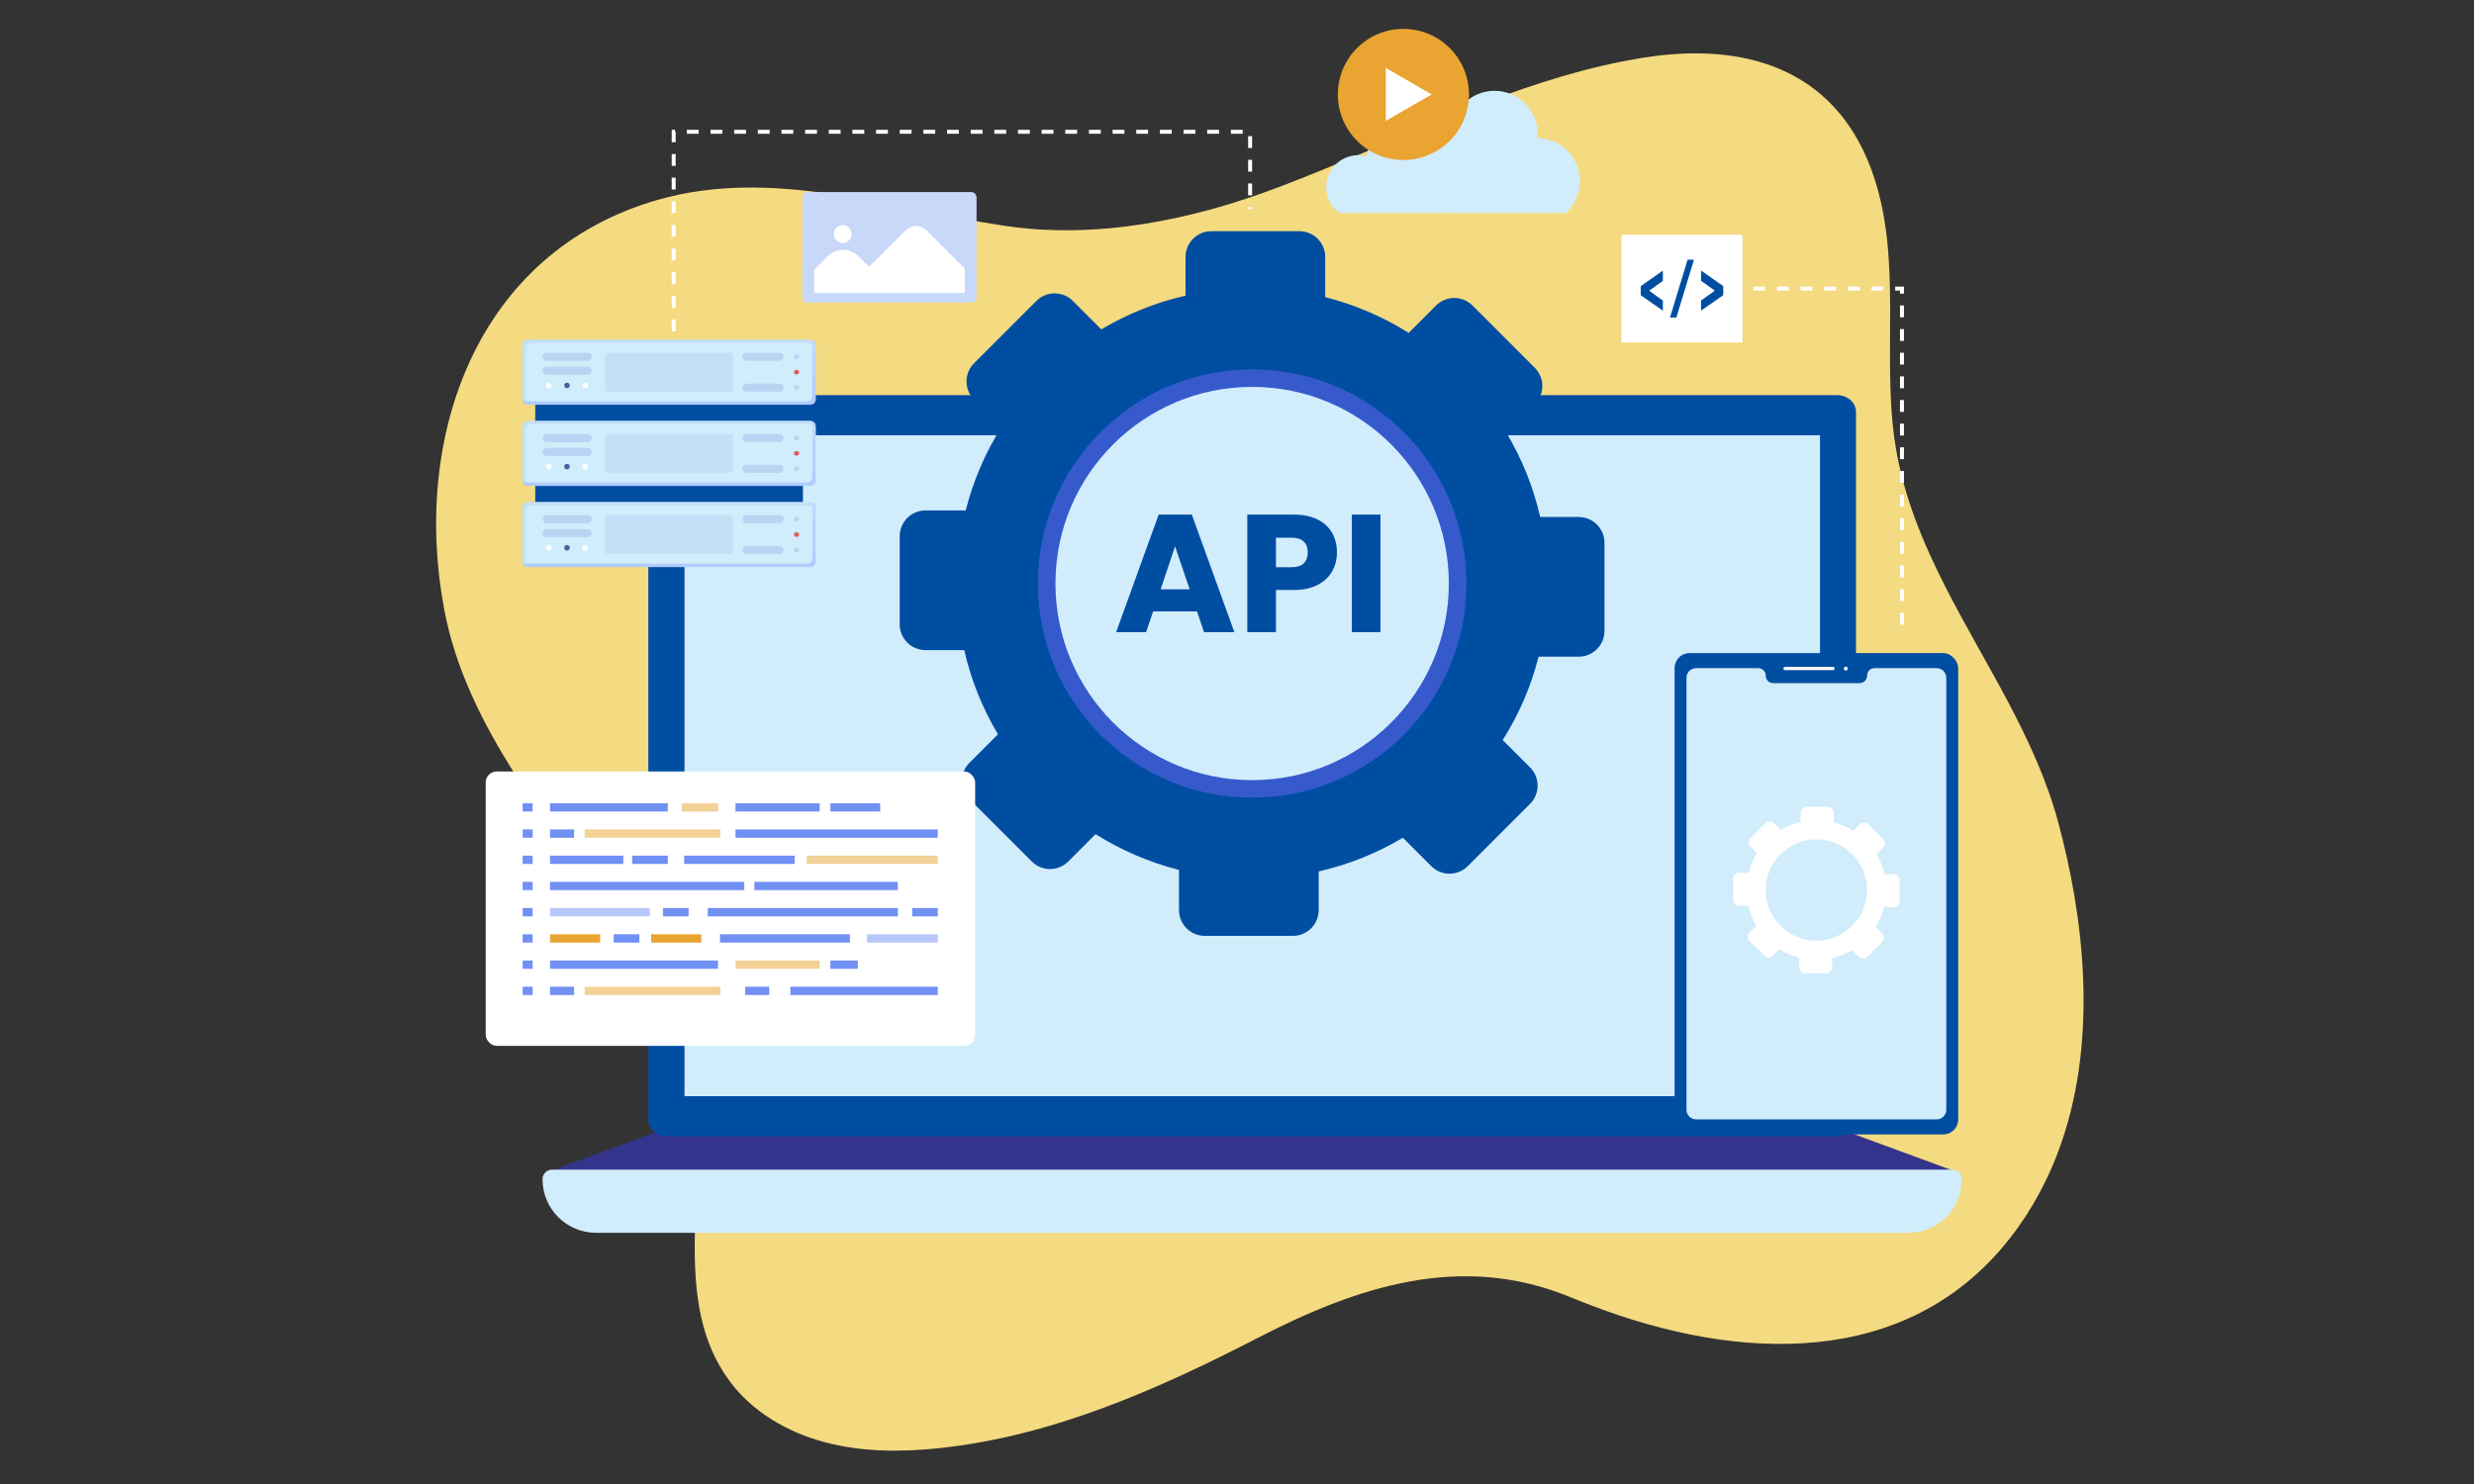 <?xml version="1.0" encoding="UTF-8"?>
<svg xmlns="http://www.w3.org/2000/svg" width="500" height="300" xmlns:xlink="http://www.w3.org/1999/xlink" viewBox="0 0 500 300">
  <rect x="0" y="0" width="500" height="300" fill="#333333" stroke="none"/>
  <defs>
    <linearGradient id="linear-gradient" x1="-7198.13" y1="-330.81" x2="-7198.13" y2="-317.71" gradientTransform="translate(-7062.88 -232.58) rotate(-180)" gradientUnits="userSpaceOnUse">
      <stop offset="0" stop-color="#90abff"/>
      <stop offset="1" stop-color="#b3c6ff"/>
    </linearGradient>
    <linearGradient id="linear-gradient-2" y1="-347.22" y2="-334.12" xlink:href="#linear-gradient"/>
    <linearGradient id="linear-gradient-3" y1="-314.39" y2="-301.29" xlink:href="#linear-gradient"/>
  </defs>
  <g style="isolation: isolate;">
    <g id="design">
      <g>
        <g>
          <path d="M409.82,245.2c-19.05,29.92-52.54,30.77-82.64,20.7-3.34-1.12-6.64-2.37-9.88-3.7-22.08-9.07-43.02-2.09-63.01,8.22-20.21,10.42-41.5,19.88-64.34,22.32-7.77.83-15.73.82-23.28-1.19-7.55-2.01-14.7-6.17-19.31-12.48-11.76-16.05-4.3-37.77-7.5-55.96-2.3-13.07-8.03-25.22-15.16-36.32-12.98-20.2-30.39-39.36-34.94-63.66-6.53-34.83,6.48-72.14,43.07-82.7,23.22-6.7,46.9,1.68,69.89,5.17,18.77,2.85,37.92-1.05,55.46-7.68,3.21-1.21,6.4-2.48,9.6-3.79,21.21-8.71,42.24-19.01,64.62-22.51,19.98-3.12,38.13,2.11,45.74,22.49,6.68,17.86,1.96,37.73,4.97,56.18,1.66,10.17,5.53,19.45,10.12,28.47,7.97,15.61,18.1,30.36,22.71,47.36,1.32,4.87,2.44,9.91,3.31,15.03,3.66,21.82,2.51,45.3-9.44,64.04Z" style="fill: #f4da80;"/>
          <g>
            <polygon points="395.43 236.91 110.7 236.91 133.8 228.41 372.33 228.41 395.43 236.91" style="fill: #34348c;"/>
            <path d="M375.1,83.27v143.04c0,1.88-1.7,3.4-3.81,3.4h-236.47c-2.09,0-3.79-1.52-3.79-3.4V83.27c0-1.87,1.7-3.39,3.79-3.39h236.47c2.11,0,3.81,1.52,3.81,3.39Z" style="fill: #004ea2;"/>
            <path d="M367.81,221.6s0,0,0,0h-229.47s0,0,0,0V87.99h229.49v133.61Z" style="fill: #d1ecfb;"/>
            <path d="M385.65,249.22H120.48c-5.99,0-10.84-4.85-10.84-10.84h0c0-1.06.86-1.93,1.93-1.93h283.01c1.06,0,1.93.86,1.93,1.93h0c0,5.99-4.85,10.84-10.84,10.84Z" style="fill: #d1ecfb;"/>
          </g>
          <g>
            <g>
              <circle cx="253.06" cy="117.96" r="51.56" style="fill: #365acc;"/>
              <circle cx="253.06" cy="117.96" r="39.75" style="fill: #d1ecfb;"/>
              <path d="M319.08,104.5h-7.81c-1.38-6.08-3.72-11.81-6.83-17.03l5.75-5.75c2.03-2.03,2.03-5.33,0-7.36l-12.6-12.6c-2.03-2.03-5.33-2.03-7.36,0l-5.53,5.53c-5.14-3.23-10.83-5.69-16.87-7.22v-8.12c0-2.88-2.33-5.21-5.21-5.21h-17.81c-2.88,0-5.21,2.33-5.21,5.21v7.82c-6.08,1.38-11.81,3.72-17.03,6.81h0l-5.75-5.75c-2.03-2.03-5.33-2.03-7.36,0l-12.6,12.6c-2.03,2.03-2.03,5.33,0,7.36l5.54,5.54c-3.25,5.14-5.69,10.81-7.23,16.86h-8.13c-2.88,0-5.21,2.33-5.21,5.21v17.81c0,2.88,2.33,5.21,5.21,5.21h7.84c1.36,6.08,3.7,11.81,6.81,17.02l-5.76,5.76c-2.03,2.03-2.03,5.33,0,7.36l12.6,12.6c2.03,2.03,5.33,2.03,7.36,0l5.53-5.53s0,0,0,0c5.14,3.23,10.81,5.69,16.86,7.23,0,0,0,0,0,0v8.12c0,2.88,2.33,5.21,5.21,5.21h17.81c2.88,0,5.21-2.33,5.21-5.21v-7.82s0,0,0,0c6.08-1.38,11.81-3.7,17.01-6.81h0s5.75,5.75,5.75,5.75c2.03,2.03,5.33,2.03,7.36,0l12.6-12.6c2.03-2.03,2.03-5.33,0-7.36l-5.53-5.53s0,0,0,0c3.25-5.14,5.71-10.81,7.25-16.86h8.11c2.88,0,5.21-2.33,5.21-5.21v-17.81c0-2.88-2.33-5.21-5.21-5.21ZM253.05,161.25c-23.9,0-43.29-19.37-43.29-43.29s19.4-43.29,43.29-43.29,43.32,19.37,43.32,43.29-19.4,43.29-43.32,43.29Z" style="fill: #004ea2;"/>
            </g>
            <g>
              <path d="M241.92,123.6h-8.87l-1.42,4.2h-6.06l8.6-23.77h6.7l8.6,23.77h-6.13l-1.42-4.2ZM240.43,119.13l-2.95-8.7-2.91,8.7h5.86Z" style="fill: #004ea2;"/>
              <path d="M269.25,115.46c-.63,1.14-1.6,2.06-2.91,2.76-1.31.7-2.93,1.05-4.88,1.05h-3.59v8.53h-5.79v-23.77h9.38c1.9,0,3.5.33,4.81.98,1.31.66,2.29,1.56,2.95,2.71.65,1.15.98,2.47.98,3.96,0,1.38-.32,2.64-.95,3.78ZM263.49,113.88c.54-.52.81-1.25.81-2.2s-.27-1.68-.81-2.2c-.54-.52-1.37-.78-2.47-.78h-3.15v5.96h3.15c1.11,0,1.93-.26,2.47-.78Z" style="fill: #004ea2;"/>
              <path d="M279,104.03v23.77h-5.79v-23.77h5.79Z" style="fill: #004ea2;"/>
            </g>
          </g>
          <g>
            <rect x="98.15" y="155.95" width="98.92" height="55.46" rx="2.21" ry="2.21" transform="translate(295.23 367.37) rotate(180)" style="fill: #fff;"/>
            <g>
              <g>
                <rect x="111.16" y="162.38" width="23.81" height="1.68" style="fill: #7190f4;"/>
                <rect x="137.78" y="162.38" width="7.35" height="1.68" style="fill: #e9a431; opacity: .5;"/>
                <rect x="105.63" y="162.38" width="2.02" height="1.68" style="fill: #7190f4;"/>
                <rect x="167.82" y="162.38" width="10.07" height="1.68" style="fill: #7190f4;"/>
                <rect x="148.65" y="162.38" width="17.01" height="1.68" style="fill: #7190f4;"/>
              </g>
              <g>
                <polygon points="139.23 194.17 137.78 194.17 111.16 194.17 111.16 195.85 137.78 195.85 139.23 195.85 145.12 195.85 145.12 194.17 139.23 194.17" style="fill: #7190f4;"/>
                <rect x="105.63" y="194.17" width="2.02" height="1.68" style="fill: #7190f4;"/>
                <rect x="167.82" y="194.17" width="5.55" height="1.68" style="fill: #7190f4;"/>
                <rect x="148.65" y="194.17" width="17.01" height="1.68" style="fill: #e9a431; opacity: .5;"/>
              </g>
              <g>
                <rect x="111.16" y="167.68" width="4.87" height="1.68" style="fill: #7190f4;"/>
                <rect x="118.16" y="167.68" width="27.44" height="1.68" style="fill: #e9a431; opacity: .5;"/>
                <rect x="105.63" y="167.68" width="2.02" height="1.68" style="fill: #7190f4;"/>
                <rect x="148.65" y="167.68" width="40.88" height="1.68" style="fill: #7190f4;"/>
              </g>
              <g>
                <rect x="111.16" y="199.47" width="4.87" height="1.68" style="fill: #7190f4;"/>
                <rect x="150.59" y="199.47" width="4.87" height="1.68" style="fill: #7190f4;"/>
                <rect x="118.16" y="199.47" width="27.44" height="1.68" style="fill: #e9a431; opacity: .5;"/>
                <rect x="105.63" y="199.47" width="2.02" height="1.68" style="fill: #7190f4;"/>
                <rect x="159.73" y="199.47" width="29.8" height="1.68" style="fill: #7190f4;"/>
              </g>
              <g>
                <rect x="111.16" y="172.97" width="14.81" height="1.68" style="fill: #7190f4;"/>
                <rect x="127.76" y="172.97" width="7.21" height="1.68" style="fill: #7190f4;"/>
                <rect x="105.63" y="172.97" width="2.02" height="1.68" style="fill: #7190f4;"/>
                <rect x="138.27" y="172.97" width="22.34" height="1.68" style="fill: #7190f4;"/>
                <rect x="163.04" y="172.97" width="26.49" height="1.68" style="fill: #e9a431; opacity: .5;"/>
              </g>
              <g>
                <rect x="111.16" y="178.27" width="39.26" height="1.68" style="fill: #7190f4;"/>
                <rect x="105.63" y="178.27" width="2.02" height="1.68" style="fill: #7190f4;"/>
                <rect x="152.47" y="178.27" width="28.98" height="1.68" style="fill: #7190f4;"/>
              </g>
              <g>
                <rect x="111.16" y="183.57" width="20.15" height="1.68" style="fill: #7190f4; opacity: .5;"/>
                <rect x="105.63" y="183.57" width="2.02" height="1.68" style="fill: #7190f4;"/>
                <rect x="143.04" y="183.57" width="38.42" height="1.68" style="fill: #7190f4;"/>
                <rect x="184.35" y="183.57" width="5.18" height="1.68" style="fill: #7190f4;"/>
                <rect x="133.99" y="183.57" width="5.18" height="1.68" style="fill: #7190f4;"/>
              </g>
              <g>
                <rect x="111.16" y="188.87" width="10.14" height="1.68" style="fill: #e9a431;"/>
                <rect x="131.59" y="188.87" width="10.14" height="1.68" style="fill: #e9a431;"/>
                <rect x="105.63" y="188.87" width="2.02" height="1.68" style="fill: #7190f4;"/>
                <rect x="145.51" y="188.87" width="26.25" height="1.68" style="fill: #7190f4;"/>
                <rect x="175.22" y="188.87" width="14.31" height="1.68" style="fill: #7190f4; opacity: .5;"/>
                <rect x="124.04" y="188.87" width="5.18" height="1.68" style="fill: #7190f4;"/>
              </g>
            </g>
          </g>
          <g>
            <g>
              <rect x="338.44" y="132.03" width="57.31" height="97.3" rx="3" ry="3" style="fill: #004ea2;"/>
              <path d="M393.35,137.01v87.34c0,1.07-.87,1.94-1.94,1.94h-48.62c-1.08,0-1.95-.87-1.95-1.94v-87.34c0-1.07.87-1.94,1.95-1.94h12.55c.84,0,1.52.68,1.52,1.52,0,.42.17.8.44,1.07.27.27.65.44,1.07.44h17.45c.84,0,1.52-.68,1.52-1.52,0-.42.17-.8.44-1.07s.65-.44,1.07-.44h12.55c1.08,0,1.94.87,1.94,1.94Z" style="fill: #d1ecfb;"/>
            </g>
            <path d="M370.46,135.46h-9.7c-.18,0-.32-.14-.32-.32s.14-.32.32-.32h9.7c.18,0,.32.14.32.32s-.14.32-.32.32Z" style="fill: #fff;"/>
            <circle cx="373.04" cy="135.16" r=".39" style="fill: #fff;"/>
          </g>
          <g>
            <circle cx="367.1" cy="179.92" r="12.2" style="fill: #d1ecfb;"/>
            <path d="M382.72,176.74h-1.85c-.33-1.44-.88-2.79-1.62-4.03l1.36-1.36c.48-.48.48-1.26,0-1.74l-2.98-2.98c-.48-.48-1.26-.48-1.74,0l-1.31,1.31c-1.22-.76-2.56-1.35-3.99-1.71v-1.92c0-.68-.55-1.23-1.23-1.23h-4.21c-.68,0-1.23.55-1.23,1.23v1.85c-1.44.33-2.8.88-4.03,1.61h0l-1.36-1.36c-.48-.48-1.26-.48-1.74,0l-2.98,2.98c-.48.48-.48,1.26,0,1.74l1.31,1.31c-.77,1.22-1.35,2.56-1.71,3.99h-1.92c-.68,0-1.23.55-1.23,1.23v4.21c0,.68.55,1.23,1.23,1.23h1.85c.32,1.44.88,2.79,1.61,4.03l-1.36,1.36c-.48.48-.48,1.26,0,1.74l2.98,2.98c.48.48,1.26.48,1.74,0l1.31-1.31s0,0,0,0c1.22.76,2.56,1.35,3.99,1.71,0,0,0,0,0,0v1.92c0,.68.55,1.23,1.23,1.23h4.21c.68,0,1.23-.55,1.23-1.23v-1.85s0,0,0,0c1.44-.33,2.8-.88,4.03-1.61h0s1.36,1.36,1.36,1.36c.48.48,1.26.48,1.74,0l2.98-2.98c.48-.48.48-1.26,0-1.74l-1.31-1.31s0,0,0,0c.77-1.22,1.35-2.56,1.71-3.99h1.92c.68,0,1.23-.55,1.23-1.23v-4.21c0-.68-.55-1.23-1.23-1.23ZM367.09,190.16c-5.65,0-10.24-4.58-10.24-10.24s4.59-10.24,10.24-10.24,10.25,4.58,10.25,10.24-4.59,10.24-10.25,10.24Z" style="fill: #fff;"/>
          </g>
          <g>
            <rect x="327.7" y="47.46" width="24.45" height="21.77" style="fill: #fff;"/>
            <g>
              <path d="M336.07,62.8l-4.48-3.12v-1.84s4.48-3.13,4.48-3.13v2.07s-2.78,1.98-2.78,1.98l2.78,2v2.05Z" style="fill: #004ea2;"/>
              <path d="M337.51,64.19l3.56-11.7h1.29s-3.56,11.7-3.56,11.7h-1.29Z" style="fill: #004ea2;"/>
              <path d="M343.79,62.8v-2.05s2.78-2,2.78-2l-2.78-1.98v-2.07s4.48,3.13,4.48,3.13v1.84s-4.48,3.12-4.48,3.12Z" style="fill: #004ea2;"/>
            </g>
          </g>
          <g>
            <rect x="108.17" y="70.09" width="54.11" height="42.75" style="fill: #004ea2;"/>
            <g>
              <path d="M164.86,86.15v11c0,.59-.48,1.07-1.07,1.07h-57.13c-.11,0-.23-.02-.33-.05-.43-.14-.75-.55-.75-1.02v-11c0-.59.48-1.07,1.07-1.07h57.13c.48,0,.88.31,1.02.75.03.1.05.21.05.33Z" style="fill: #d1ecfb;"/>
              <path d="M164.81,85.82c-.1-.03-.21-.05-.33-.05h-57.13c-.59,0-1.07.48-1.07,1.07v11c0,.11.02.22.05.33-.43-.14-.75-.55-.75-1.02v-11c0-.59.48-1.07,1.07-1.07h57.13c.48,0,.88.31,1.02.75Z" style="fill: #b9d4f3; mix-blend-mode: screen; opacity: .5;"/>
              <path d="M105.63,97.48c.1.03.21.05.33.05h57.13c.59,0,1.07-.48,1.07-1.07v-11c0-.11-.02-.22-.05-.33.43.14.75.55.75,1.02v11c0,.59-.48,1.07-1.07,1.07h-57.13c-.48,0-.88-.31-1.02-.75Z" style="fill: url(#linear-gradient); mix-blend-mode: multiply; opacity: .5;"/>
              <rect x="122.31" y="87.72" width="25.81" height="7.85" rx=".53" ry=".53" transform="translate(270.44 183.3) rotate(180)" style="fill: #b9d4f3; mix-blend-mode: screen; opacity: .5;"/>
              <path d="M118.78,89.37h-8.29c-.45,0-.82-.37-.82-.82h0c0-.45.37-.82.82-.82h8.29c.45,0,.82.37.82.82h0c0,.45-.37.82-.82.82Z" style="fill: #b9d4f3; mix-blend-mode: screen;"/>
              <path d="M118.78,92.18h-8.29c-.45,0-.82-.37-.82-.82h0c0-.45.37-.82.82-.82h8.29c.45,0,.82.37.82.82h0c0,.45-.37.82-.82.82Z" style="fill: #b9d4f3; mix-blend-mode: screen;"/>
              <g>
                <g>
                  <g>
                    <path d="M157.56,89.35h-6.69c-.45,0-.81-.36-.81-.81h0c0-.45.36-.81.81-.81h6.69c.45,0,.81.36.81.81h0c0,.45-.36.81-.81.81Z" style="fill: #b9d4f3; mix-blend-mode: screen;"/>
                    <path d="M157.56,95.58h-6.69c-.45,0-.81-.36-.81-.81h0c0-.45.36-.81.81-.81h6.69c.45,0,.81.36.81.81h0c0,.45-.36.81-.81.81Z" style="fill: #b9d4f3; mix-blend-mode: screen;"/>
                  </g>
                  <g>
                    <path d="M161.04,89h-.13c-.25,0-.46-.21-.46-.46h0c0-.25.21-.46.46-.46h.13c.25,0,.46.21.46.46h0c0,.25-.21.46-.46.46Z" style="fill: #b9d4f3; mix-blend-mode: screen;"/>
                    <path d="M161.04,95.22h-.13c-.25,0-.46-.21-.46-.46h0c0-.25.21-.46.46-.46h.13c.25,0,.46.21.46.46h0c0,.25-.21.46-.46.46Z" style="fill: #b9d4f3; mix-blend-mode: screen;"/>
                    <path d="M161.04,92.11h-.13c-.25,0-.46-.21-.46-.46h0c0-.25.21-.46.46-.46h.13c.25,0,.46.21.46.46h0c0,.25-.21.46-.46.46Z" style="fill: #dd5e57;"/>
                  </g>
                </g>
                <g>
                  <path d="M117.7,94.33c0,.32.26.57.57.57s.57-.26.57-.57-.26-.57-.57-.57-.57.26-.57.57Z" style="fill: #fff;"/>
                  <path d="M114.02,94.33c0,.32.26.57.57.57s.57-.26.57-.57-.26-.57-.57-.57-.57.26-.57.57Z" style="fill: #505ea3;"/>
                  <path d="M110.35,94.33c0,.32.26.57.57.57s.57-.26.57-.57-.26-.57-.57-.57-.57.26-.57.57Z" style="fill: #fff;"/>
                </g>
              </g>
            </g>
            <g>
              <path d="M164.86,102.56v11c0,.59-.48,1.07-1.07,1.07h-57.13c-.11,0-.23-.02-.33-.05-.43-.14-.75-.55-.75-1.02v-11c0-.59.48-1.07,1.07-1.07h57.13c.48,0,.88.31,1.02.75.03.1.05.21.05.33Z" style="fill: #d1ecfb;"/>
              <path d="M164.81,102.23c-.1-.03-.21-.05-.33-.05h-57.13c-.59,0-1.07.48-1.07,1.07v11c0,.11.02.22.05.33-.43-.14-.75-.55-.75-1.02v-11c0-.59.48-1.07,1.07-1.07h57.13c.48,0,.88.31,1.02.75Z" style="fill: #b9d4f3; mix-blend-mode: screen; opacity: .5;"/>
              <path d="M105.63,113.89c.1.03.21.05.33.05h57.13c.59,0,1.07-.48,1.07-1.07v-11c0-.11-.02-.22-.05-.33.43.14.75.55.75,1.02v11c0,.59-.48,1.07-1.07,1.07h-57.13c-.48,0-.88-.31-1.02-.75Z" style="fill: url(#linear-gradient-2); mix-blend-mode: multiply; opacity: .5;"/>
              <rect x="122.31" y="104.13" width="25.81" height="7.85" rx=".53" ry=".53" transform="translate(270.44 216.12) rotate(180)" style="fill: #b9d4f3; mix-blend-mode: screen; opacity: .5;"/>
              <path d="M118.78,105.78h-8.29c-.45,0-.82-.37-.82-.82h0c0-.45.37-.82.82-.82h8.29c.45,0,.82.37.82.82h0c0,.45-.37.82-.82.82Z" style="fill: #b9d4f3; mix-blend-mode: screen;"/>
              <path d="M118.78,108.59h-8.29c-.45,0-.82-.37-.82-.82h0c0-.45.37-.82.82-.82h8.29c.45,0,.82.37.82.82h0c0,.45-.37.82-.82.82Z" style="fill: #b9d4f3; mix-blend-mode: screen;"/>
              <g>
                <g>
                  <g>
                    <path d="M157.56,105.76h-6.69c-.45,0-.81-.36-.81-.81h0c0-.45.36-.81.81-.81h6.69c.45,0,.81.36.81.81h0c0,.45-.36.81-.81.81Z" style="fill: #b9d4f3; mix-blend-mode: screen;"/>
                    <path d="M157.56,111.99h-6.69c-.45,0-.81-.36-.81-.81h0c0-.45.36-.81.81-.81h6.69c.45,0,.81.36.81.81h0c0,.45-.36.81-.81.81Z" style="fill: #b9d4f3; mix-blend-mode: screen;"/>
                  </g>
                  <g>
                    <path d="M161.04,105.41h-.13c-.25,0-.46-.21-.46-.46h0c0-.25.21-.46.46-.46h.13c.25,0,.46.21.46.46h0c0,.25-.21.46-.46.46Z" style="fill: #b9d4f3; mix-blend-mode: screen;"/>
                    <path d="M161.04,111.63h-.13c-.25,0-.46-.21-.46-.46h0c0-.25.21-.46.46-.46h.13c.25,0,.46.21.46.46h0c0,.25-.21.46-.46.46Z" style="fill: #b9d4f3; mix-blend-mode: screen;"/>
                    <path d="M161.04,108.52h-.13c-.25,0-.46-.21-.46-.46h0c0-.25.21-.46.46-.46h.13c.25,0,.46.21.46.46h0c0,.25-.21.46-.46.46Z" style="fill: #dd5e57;"/>
                  </g>
                </g>
                <g>
                  <circle cx="118.27" cy="110.74" r=".57" style="fill: #fff;"/>
                  <path d="M114.02,110.74c0,.32.26.57.57.57s.57-.26.57-.57-.26-.57-.57-.57-.57.26-.57.57Z" style="fill: #505ea3;"/>
                  <path d="M110.35,110.74c0,.32.26.57.57.57s.57-.26.57-.57-.26-.57-.57-.57-.57.26-.57.57Z" style="fill: #fff;"/>
                </g>
              </g>
            </g>
            <g>
              <path d="M164.86,69.74v11c0,.59-.48,1.07-1.07,1.07h-57.13c-.11,0-.23-.02-.33-.05-.43-.14-.75-.55-.75-1.02v-11c0-.59.48-1.07,1.07-1.07h57.13c.48,0,.88.31,1.02.75.03.1.05.21.05.33Z" style="fill: #d1ecfb;"/>
              <path d="M164.81,69.41c-.1-.03-.21-.05-.33-.05h-57.13c-.59,0-1.07.48-1.07,1.07v11c0,.11.02.22.05.33-.43-.14-.75-.55-.75-1.02v-11c0-.59.48-1.07,1.07-1.07h57.13c.48,0,.88.31,1.02.75Z" style="fill: #b9d4f3; mix-blend-mode: screen; opacity: .5;"/>
              <path d="M105.63,81.07c.1.03.21.05.33.05h57.13c.59,0,1.07-.48,1.07-1.07v-11c0-.11-.02-.22-.05-.33.43.14.75.55.75,1.02v11c0,.59-.48,1.07-1.07,1.07h-57.13c-.48,0-.88-.31-1.02-.75Z" style="fill: url(#linear-gradient-3); mix-blend-mode: multiply; opacity: .5;"/>
              <rect x="122.31" y="71.31" width="25.81" height="7.85" rx=".53" ry=".53" transform="translate(270.44 150.48) rotate(180)" style="fill: #b9d4f3; mix-blend-mode: screen; opacity: .5;"/>
              <path d="M118.78,72.96h-8.29c-.45,0-.82-.37-.82-.82h0c0-.45.37-.82.82-.82h8.29c.45,0,.82.37.82.82h0c0,.45-.37.82-.82.82Z" style="fill: #b9d4f3; mix-blend-mode: screen;"/>
              <path d="M118.78,75.77h-8.29c-.45,0-.82-.37-.82-.82h0c0-.45.37-.82.82-.82h8.29c.45,0,.82.37.82.82h0c0,.45-.37.82-.82.82Z" style="fill: #b9d4f3; mix-blend-mode: screen;"/>
              <g>
                <g>
                  <g>
                    <path d="M157.56,72.94h-6.69c-.45,0-.81-.36-.81-.81h0c0-.45.36-.81.81-.81h6.69c.45,0,.81.36.81.81h0c0,.45-.36.81-.81.81Z" style="fill: #b9d4f3; mix-blend-mode: screen;"/>
                    <path d="M157.56,79.17h-6.69c-.45,0-.81-.36-.81-.81h0c0-.45.36-.81.81-.81h6.69c.45,0,.81.36.81.81h0c0,.45-.36.81-.81.81Z" style="fill: #b9d4f3; mix-blend-mode: screen;"/>
                  </g>
                  <g>
                    <path d="M161.04,72.58h-.13c-.25,0-.46-.21-.46-.46h0c0-.25.21-.46.46-.46h.13c.25,0,.46.21.46.46h0c0,.25-.21.46-.46.46Z" style="fill: #b9d4f3; mix-blend-mode: screen;"/>
                    <path d="M161.04,78.81h-.13c-.25,0-.46-.21-.46-.46h0c0-.25.21-.46.46-.46h.13c.25,0,.46.21.46.46h0c0,.25-.21.46-.46.46Z" style="fill: #b9d4f3; mix-blend-mode: screen;"/>
                    <path d="M161.04,75.7h-.13c-.25,0-.46-.21-.46-.46h0c0-.25.21-.46.46-.46h.13c.25,0,.46.21.46.46h0c0,.25-.21.46-.46.46Z" style="fill: #dd5e57;"/>
                  </g>
                </g>
                <g>
                  <circle cx="118.27" cy="77.92" r=".57" style="fill: #fff;"/>
                  <path d="M114.02,77.92c0,.32.26.57.57.57s.57-.26.57-.57-.26-.57-.57-.57-.57.26-.57.57Z" style="fill: #505ea3;"/>
                  <path d="M110.35,77.92c0,.32.26.57.57.57s.57-.26.57-.57-.26-.57-.57-.57-.57.26-.57.57Z" style="fill: #fff;"/>
                </g>
              </g>
            </g>
          </g>
          <polyline points="354.34 58.34 384.39 58.34 384.39 126.68" style="fill: none; stroke: #fff; stroke-dasharray: 2.39; stroke-miterlimit: 10; stroke-width: .8px;"/>
          <polyline points="136.15 66.99 136.15 26.64 252.65 26.64 252.65 42.29" style="fill: none; stroke: #fff; stroke-dasharray: 2.39; stroke-miterlimit: 10; stroke-width: .8px;"/>
        </g>
        <g>
          <path d="M310.74,27.91s0,0,0,0c.03-.27.04-.54.04-.82,0-4.82-3.91-8.73-8.73-8.73-3.91,0-7.22,2.57-8.33,6.11-.2-.02-.41-.03-.62-.03-1.56,0-2.98.55-4.1,1.47-1.27-.73-2.74-1.15-4.31-1.15-4.17,0-7.66,2.93-8.52,6.84,0,0,0,0,0,0-.53-.15-1.1-.23-1.68-.23-3.57,0-6.46,2.89-6.46,6.46,0,2.15,1.04,4.05,2.65,5.22h20.31c.06-.06.11-.11.16-.17.09.06.17.11.26.17h25.08c1.74-1.59,2.82-3.88,2.82-6.42,0-4.77-3.82-8.64-8.56-8.73Z" style="fill: #d1ecfb;"/>
          <g>
            <circle cx="283.63" cy="19.09" r="13.25" style="fill: #e9a431;"/>
            <polygon points="289.35 19.09 280.07 13.73 280.07 24.44 289.35 19.09" style="fill: #fff;"/>
          </g>
        </g>
        <g>
          <rect x="162.15" y="38.82" width="35.21" height="22.36" rx="1.04" ry="1.04" style="fill: #c7d8f9;"/>
          <g>
            <path d="M164.61,54.49l2.71-2.71c1.7-1.7,4.46-1.7,6.16,0l1.97,1.97c.11.11.28.11.39,0l7.18-7.18c1.17-1.17,3.07-1.17,4.25,0l7.62,7.62c.05.05.08.12.08.19v4.57c0,.15-.12.27-.27.27h-29.89c-.15,0-.27-.12-.27-.27v-4.28c0-.07.03-.14.08-.19Z" style="fill: #fff;"/>
            <circle cx="170.31" cy="47.32" r="1.8" style="fill: #fff;"/>
          </g>
        </g>
      </g>
    </g>
  </g>
</svg>
